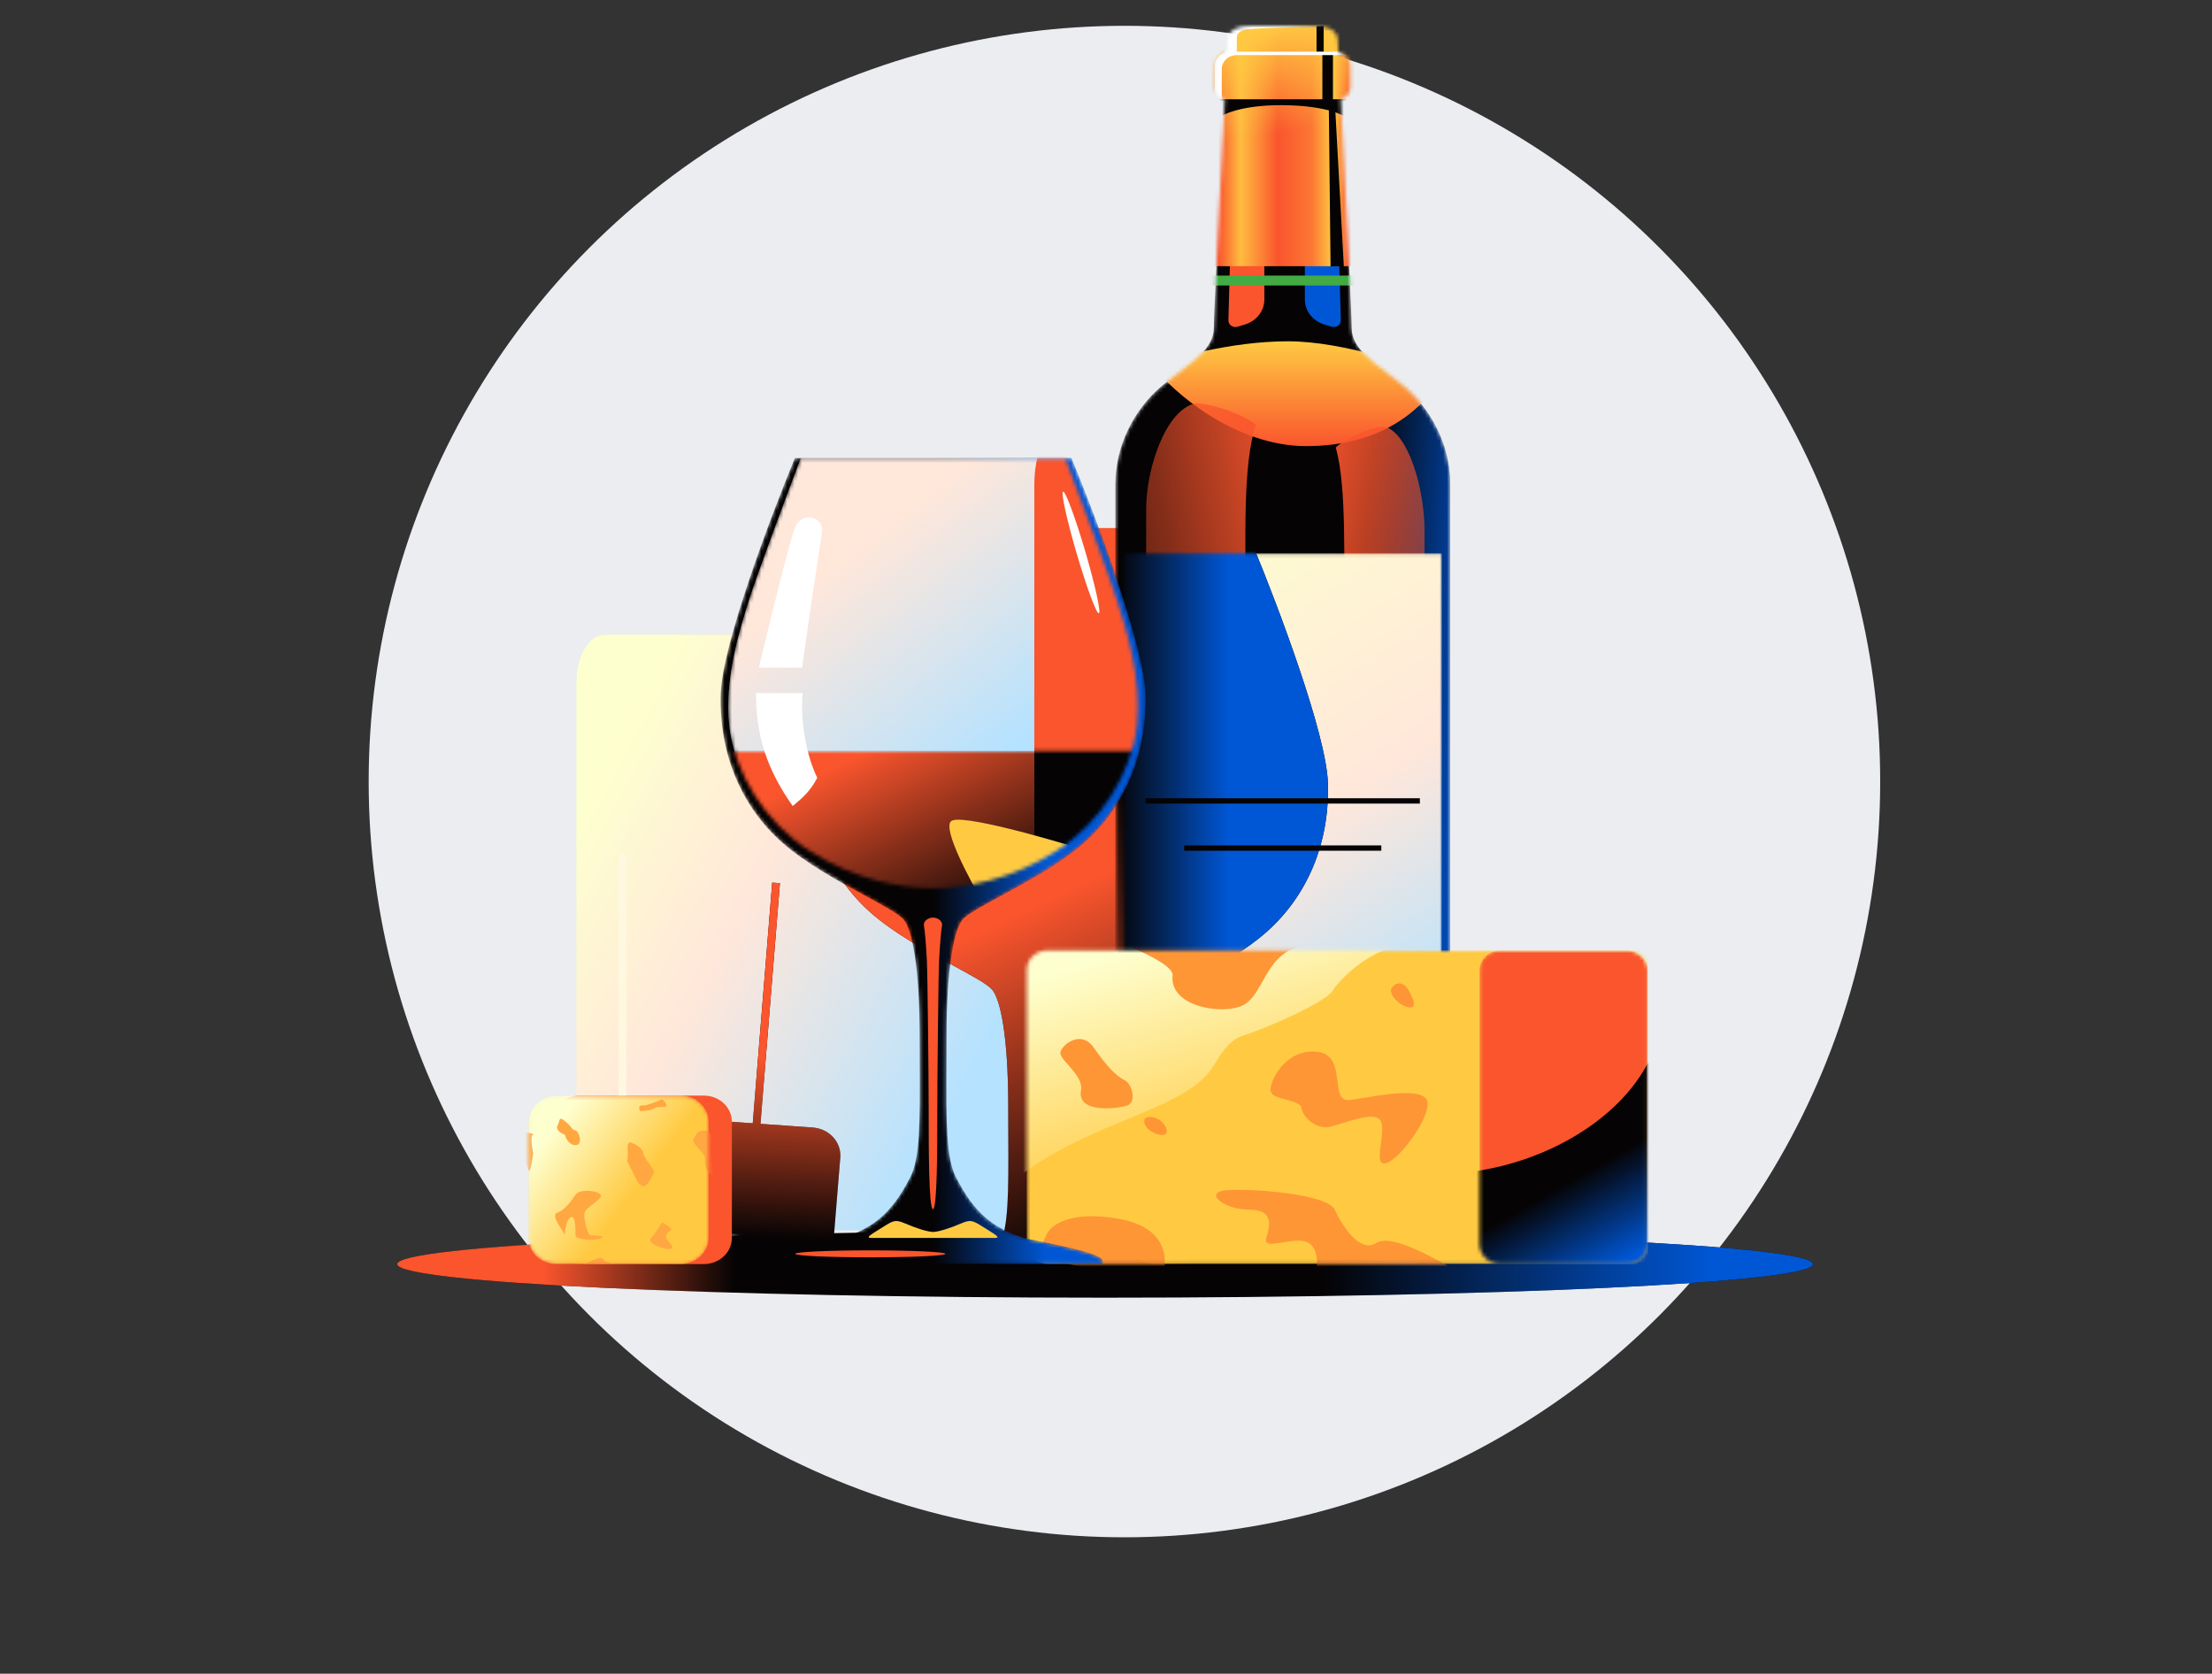 <svg width="600" height="454" viewBox="0 0 600 454" fill="none" xmlns="http://www.w3.org/2000/svg">
<rect x="0" y="0" width="600" height="454" fill="#333333" stroke="none"/>
<circle cx="305" cy="212" r="205" fill="#EBEDF0"/>
<path d="M491.75 342.9C491.75 347.925 405.789 352 299.75 352C193.711 352 107.75 347.925 107.75 342.9C107.75 337.874 193.711 333.8 299.75 333.8C405.789 333.8 491.75 337.874 491.75 342.9Z" fill="#050304"/>
<path d="M491.75 342.9C491.75 347.925 405.789 352 299.75 352C193.711 352 107.75 347.925 107.75 342.9C107.75 337.874 193.711 333.8 299.75 333.8C405.789 333.8 491.75 337.874 491.75 342.9Z" fill="url(#paint0_linear_2_54464)"/>
<path d="M491.75 342.9C491.75 347.925 405.789 352 299.75 352C193.711 352 107.75 347.925 107.75 342.9C107.75 337.874 193.711 333.8 299.75 333.8C405.789 333.8 491.75 337.874 491.75 342.9Z" fill="url(#paint1_linear_2_54464)"/>
<mask id="mask0_2_54464" style="mask-type:alpha" maskUnits="userSpaceOnUse" x="107" y="86" width="276" height="257">
<path d="M382.176 214.473C382.176 285.376 320.744 342.854 244.964 342.854C169.184 342.854 107.752 285.376 107.752 214.473C107.752 143.571 169.184 86.093 244.964 86.093C320.744 86.093 382.176 143.571 382.176 214.473Z" fill="white"/>
</mask>
<g mask="url(#mask0_2_54464)">
<path d="M156.281 185.203C156.281 177.984 159.707 172.133 163.934 172.133H327.131C331.357 172.133 334.784 177.984 334.784 185.203V320.638C334.784 327.857 331.357 333.709 327.131 333.709H163.934C159.707 333.709 156.281 327.857 156.281 320.638V185.203Z" fill="#B5E2FF"/>
<path d="M156.281 185.203C156.281 177.984 159.707 172.133 163.934 172.133H327.131C331.357 172.133 334.784 177.984 334.784 185.203V320.638C334.784 327.857 331.357 333.709 327.131 333.709H163.934C159.707 333.709 156.281 327.857 156.281 320.638V185.203Z" fill="url(#paint2_linear_2_54464)"/>
<path d="M211.553 239.568L209.46 239.42L204.18 304.697L187.929 303.546C183.454 303.229 179.552 306.363 179.213 310.554L176.754 340.957C176.589 342.985 177.29 344.897 178.569 346.357C179.929 347.898 181.937 348.949 184.244 349.112L216.746 351.414C221.221 351.731 225.123 348.596 225.462 344.405L227.921 314.003C228.26 309.812 224.906 306.164 220.431 305.847L206.273 304.845L211.553 239.568Z" fill="#050304"/>
<path d="M211.553 239.568L209.46 239.42L204.18 304.697L187.929 303.546C183.454 303.229 179.552 306.363 179.213 310.554L176.754 340.957C176.589 342.985 177.29 344.897 178.569 346.357C179.929 347.898 181.937 348.949 184.244 349.112L216.746 351.414C221.221 351.731 225.123 348.596 225.462 344.405L227.921 314.003C228.26 309.812 224.906 306.164 220.431 305.847L206.273 304.845L211.553 239.568Z" fill="url(#paint3_linear_2_54464)"/>
<path d="M239.629 143.266C233.109 159.025 219.96 193.848 219.525 207.067C218.982 223.589 225.23 237.824 236.097 247.483C242.435 253.117 251.574 258.096 258.699 261.976C263.79 264.75 267.852 266.963 269.126 268.453C271.3 270.995 273.48 280.658 273.48 300.332C273.48 303.098 273.491 305.719 273.502 308.195C273.565 323.326 273.606 333.095 270.974 338.246C266.175 347.634 260.918 353.265 248.554 355.705C239.437 357.504 231.148 359.419 231.148 361.113V361.87H277.121H277.122H323.095V361.113C323.095 359.419 314.805 357.504 305.688 355.705C293.324 353.265 288.068 347.634 283.269 338.246C280.636 333.095 280.677 323.326 280.741 308.195C280.751 305.719 280.762 303.098 280.762 300.332C280.762 280.658 282.943 270.995 285.116 268.453C286.39 266.963 290.452 264.75 295.544 261.976C302.668 258.096 311.808 253.117 318.145 247.483C329.013 237.824 335.261 223.589 334.717 207.067C334.283 193.848 321.134 159.025 314.614 143.266H239.629Z" fill="#050304"/>
<path d="M239.629 143.266C233.109 159.025 219.96 193.848 219.525 207.067C218.982 223.589 225.23 237.824 236.097 247.483C242.435 253.117 251.574 258.096 258.699 261.976C263.79 264.75 267.852 266.963 269.126 268.453C271.3 270.995 273.48 280.658 273.48 300.332C273.48 303.098 273.491 305.719 273.502 308.195C273.565 323.326 273.606 333.095 270.974 338.246C266.175 347.634 260.918 353.265 248.554 355.705C239.437 357.504 231.148 359.419 231.148 361.113V361.87H277.121H277.122H323.095V361.113C323.095 359.419 314.805 357.504 305.688 355.705C293.324 353.265 288.068 347.634 283.269 338.246C280.636 333.095 280.677 323.326 280.741 308.195C280.751 305.719 280.762 303.098 280.762 300.332C280.762 280.658 282.943 270.995 285.116 268.453C286.39 266.963 290.452 264.75 295.544 261.976C302.668 258.096 311.808 253.117 318.145 247.483C329.013 237.824 335.261 223.589 334.717 207.067C334.283 193.848 321.134 159.025 314.614 143.266H239.629Z" fill="url(#paint4_linear_2_54464)"/>
</g>
<mask id="mask1_2_54464" style="mask-type:alpha" maskUnits="userSpaceOnUse" x="302" y="7" width="92" height="336">
<path d="M302.539 332.879C302.539 338.376 308.415 342.869 313.224 342.869H382.667C387.477 342.869 393.353 338.376 393.353 332.879V131.449C393.353 124.387 391.136 118.086 387.941 113.004C385.935 109.803 383.542 107.09 381.068 104.966C380.009 104.062 378.909 103.201 377.808 102.354L376.293 101.205C371.265 97.401 366.643 93.899 366.643 88.976C366.643 87.368 366.413 81.957 366.068 74.679L364.242 38.349C364.035 34.301 363.836 30.44 363.659 26.952C365.209 26.464 366.302 25.1 366.302 23.493V17.737C366.302 15.928 364.864 14.45 363.026 14.148C362.946 12.426 362.904 11.335 362.904 11.005C362.904 8.005 359.697 7 356.495 7H339.397C336.194 7 332.988 8.005 332.988 11.005L332.85 14.12C330.997 14.421 329.59 15.928 329.59 17.737V23.493C329.59 25.1 330.691 26.464 332.225 26.966L331.649 38.349C330.575 59.263 329.248 85.1 329.248 88.976C329.248 93.899 324.627 97.401 319.599 101.205C318.003 102.411 316.369 103.645 314.824 104.966C311.445 107.866 308.215 111.87 305.918 116.693C303.855 121.014 302.539 126.009 302.539 131.449V332.879Z" fill="white"/>
</mask>
<g mask="url(#mask1_2_54464)">
<path d="M302.539 332.879C302.539 338.376 308.415 342.869 313.224 342.869H382.667C387.477 342.869 393.353 338.376 393.353 332.879V131.449C393.353 124.387 391.136 118.086 387.941 113.004C385.935 109.803 383.542 107.09 381.068 104.966C380.009 104.062 378.909 103.201 377.808 102.354L376.293 101.205C371.265 97.401 366.643 93.899 366.643 88.976C366.643 87.368 366.413 81.957 366.068 74.679L364.242 38.349C364.035 34.301 363.836 30.44 363.659 26.952C365.209 26.464 366.302 25.1 366.302 23.493V17.737C366.302 15.928 364.864 14.45 363.026 14.148C362.946 12.426 362.904 11.335 362.904 11.005C362.904 8.005 359.697 7 356.495 7H339.397C336.194 7 332.988 8.005 332.988 11.005L332.85 14.12C330.997 14.421 329.59 15.928 329.59 17.737V23.493C329.59 25.1 330.691 26.464 332.225 26.966L331.649 38.349C330.575 59.263 329.248 85.1 329.248 88.976C329.248 93.899 324.627 97.401 319.599 101.205C318.003 102.411 316.369 103.645 314.824 104.966C311.445 107.866 308.215 111.87 305.918 116.693C303.855 121.014 302.539 126.009 302.539 131.449V332.879Z" fill="#050304"/>
<path d="M302.539 332.879C302.539 338.376 308.415 342.869 313.224 342.869H382.667C387.477 342.869 393.353 338.376 393.353 332.879V131.449C393.353 124.387 391.136 118.086 387.941 113.004C385.935 109.803 383.542 107.09 381.068 104.966C380.009 104.062 378.909 103.201 377.808 102.354L376.293 101.205C371.265 97.401 366.643 93.899 366.643 88.976C366.643 87.368 366.413 81.957 366.068 74.679L364.242 38.349C364.035 34.301 363.836 30.44 363.659 26.952C365.209 26.464 366.302 25.1 366.302 23.493V17.737C366.302 15.928 364.864 14.45 363.026 14.148C362.946 12.426 362.904 11.335 362.904 11.005C362.904 8.005 359.697 7 356.495 7H339.397C336.194 7 332.988 8.005 332.988 11.005L332.85 14.12C330.997 14.421 329.59 15.928 329.59 17.737V23.493C329.59 25.1 330.691 26.464 332.225 26.966L331.649 38.349C330.575 59.263 329.248 85.1 329.248 88.976C329.248 93.899 324.627 97.401 319.599 101.205C318.003 102.411 316.369 103.645 314.824 104.966C311.445 107.866 308.215 111.87 305.918 116.693C303.855 121.014 302.539 126.009 302.539 131.449V332.879Z" fill="url(#paint5_linear_2_54464)"/>
<path d="M302.539 332.879C302.539 338.376 308.415 342.869 313.224 342.869H382.667C387.477 342.869 393.353 338.376 393.353 332.879V131.449C393.353 124.387 391.136 118.086 387.941 113.004C385.935 109.803 383.542 107.09 381.068 104.966C380.009 104.062 378.909 103.201 377.808 102.354L376.293 101.205C371.265 97.401 366.643 93.899 366.643 88.976C366.643 87.368 366.413 81.957 366.068 74.679L364.242 38.349C364.035 34.301 363.836 30.44 363.659 26.952C365.209 26.464 366.302 25.1 366.302 23.493V17.737C366.302 15.928 364.864 14.45 363.026 14.148C362.946 12.426 362.904 11.335 362.904 11.005C362.904 8.005 359.697 7 356.495 7H339.397C336.194 7 332.988 8.005 332.988 11.005L332.85 14.12C330.997 14.421 329.59 15.928 329.59 17.737V23.493C329.59 25.1 330.691 26.464 332.225 26.966L331.649 38.349C330.575 59.263 329.248 85.1 329.248 88.976C329.248 93.899 324.627 97.401 319.599 101.205C318.003 102.411 316.369 103.645 314.824 104.966C311.445 107.866 308.215 111.87 305.918 116.693C303.855 121.014 302.539 126.009 302.539 131.449V332.879Z" fill="url(#paint6_linear_2_54464)"/>
<path d="M334.54 37.854H342.952V81.252C342.952 84.326 340.839 87.051 337.716 88.004L335.689 88.623C334.444 89.003 333.17 88.115 333.204 86.889L334.54 37.854Z" fill="#FA552D"/>
<path d="M362.353 37.854H353.94V81.252C353.94 84.326 356.054 87.051 359.177 88.004L361.203 88.623C362.449 89.003 363.722 88.115 363.689 86.889L362.353 37.854Z" fill="#0057D6"/>
<path d="M327.709 74.753H368.183V77.442H327.709V74.753Z" fill="#42AB44"/>
<path d="M354.232 121.011C335.17 121.011 317.913 106.343 312.799 99.242C317.606 97.288 333.611 92.58 349.323 92.58C365.034 92.58 383.59 99.684 391.364 101.639C386.556 110.511 375.399 121.011 354.232 121.011Z" fill="url(#paint7_linear_2_54464)"/>
<path d="M329.584 17.612C329.584 15.651 331.283 14.061 333.379 14.061H362.5C364.596 14.061 366.295 15.651 366.295 17.612V23.61C366.295 25.571 364.596 27.161 362.5 27.161H333.379C331.283 27.161 329.584 25.571 329.584 23.61V17.612Z" fill="#050304"/>
<path d="M326.32 5.017H369.573V72.197H326.32V5.017Z" fill="#FA552D"/>
<path d="M326.32 5.017H369.573V72.197H326.32V5.017Z" fill="url(#paint8_linear_2_54464)"/>
<path d="M326.32 5.017H369.573V72.197H326.32V5.017Z" fill="url(#paint9_linear_2_54464)"/>
<path d="M358.693 14.119H361.566V27.23H358.693V14.119Z" fill="#050304"/>
<path d="M357.109 7.012H359.036V14.129H357.109V7.012Z" fill="#050304"/>
<path d="M335.486 14.156H332.059V6.041L358.421 7.041C358.421 7.041 340.421 7.652 338.378 7.954C336.334 8.255 335.486 9.121 335.486 10.088V14.156Z" fill="white"/>
<path d="M333.548 14.01C331.302 14.01 329.484 15.718 329.484 17.812V24.777C329.484 26.441 330.635 27.881 332.242 28.386C331.508 27.703 331.404 26.753 331.404 25.713V18.748C331.404 16.654 333.221 14.946 335.467 14.946H364.023C364.48 14.946 364.896 14.99 365.305 15.124C364.571 14.441 363.555 14.01 362.432 14.01H333.548Z" fill="white"/>
<path d="M330.859 26.92H365.04V31.746C365.04 31.746 360.576 28.605 347.95 28.528C335.324 28.45 330.859 31.746 330.859 31.746V26.92Z" fill="#050304"/>
<path d="M364.515 72.235L362.047 27.053H360.418L360.909 72.235H364.515Z" fill="#050304"/>
<path d="M337.893 168.896C337.893 145.695 336.997 126.174 340.661 115.212C337.468 112.665 329.824 109.649 324.257 109.391C316.235 111.158 310.887 126.988 310.887 138.186L310.887 318.774C310.887 329.684 309.967 333.704 316.104 333.704C321.014 333.704 332.676 332.747 337.893 332.268V168.896Z" fill="url(#paint10_linear_2_54464)"/>
<path d="M364.569 173.551C364.569 151.006 365.293 132.036 362.331 121.383C364.912 118.908 371.09 115.978 375.59 115.727C382.073 117.444 386.396 132.827 386.396 143.709L386.396 319.197C386.396 329.799 387.14 333.705 382.179 333.705C378.211 333.705 368.785 332.775 364.569 332.31V173.551Z" fill="url(#paint11_linear_2_54464)"/>
<mask id="mask2_2_54464" style="mask-type:alpha" maskUnits="userSpaceOnUse" x="304" y="150" width="88" height="136">
<path d="M304.832 150.133H391.046V285.139H304.832V150.133Z" fill="white"/>
</mask>
<g mask="url(#mask2_2_54464)">
<path d="M304.832 150.133H391.046V285.139H304.832V150.133Z" fill="#B5E2FF"/>
<path d="M304.832 150.133H391.046V285.139H304.832V150.133Z" fill="url(#paint12_linear_2_54464)"/>
<path d="M265.098 148.508C258.577 164.268 245.428 199.091 244.994 212.309C244.45 228.832 250.698 243.067 261.566 252.726C267.903 258.359 277.043 263.338 284.167 267.219C289.259 269.993 293.321 272.205 294.595 273.696C296.769 276.238 298.949 285.9 298.949 305.574C298.949 308.341 298.96 310.961 298.97 313.438C299.034 328.569 299.075 338.338 296.443 343.488C291.644 352.877 286.387 358.508 274.023 360.947C264.906 362.746 256.616 364.662 256.616 366.356V367.113H302.59H302.59H348.563V366.356C348.563 364.662 340.274 362.746 331.157 360.947C318.793 358.508 313.536 352.877 308.737 343.488C306.105 338.338 306.146 328.569 306.209 313.438C306.22 310.961 306.231 308.341 306.231 305.574C306.231 285.9 308.411 276.238 310.585 273.696C311.859 272.205 315.921 269.993 321.012 267.219C328.137 263.338 337.276 258.359 343.614 252.726C354.481 243.067 360.73 228.832 360.186 212.309C359.752 199.091 346.603 164.268 340.082 148.508H265.098Z" fill="#050304"/>
<path d="M265.098 148.508C258.577 164.268 245.428 199.091 244.994 212.309C244.45 228.832 250.698 243.067 261.566 252.726C267.903 258.359 277.043 263.338 284.167 267.219C289.259 269.993 293.321 272.205 294.595 273.696C296.769 276.238 298.949 285.9 298.949 305.574C298.949 308.341 298.96 310.961 298.97 313.438C299.034 328.569 299.075 338.338 296.443 343.488C291.644 352.877 286.387 358.508 274.023 360.947C264.906 362.746 256.616 364.662 256.616 366.356V367.113H302.59H302.59H348.563V366.356C348.563 364.662 340.274 362.746 331.157 360.947C318.793 358.508 313.536 352.877 308.737 343.488C306.105 338.338 306.146 328.569 306.209 313.438C306.22 310.961 306.231 308.341 306.231 305.574C306.231 285.9 308.411 276.238 310.585 273.696C311.859 272.205 315.921 269.993 321.012 267.219C328.137 263.338 337.276 258.359 343.614 252.726C354.481 243.067 360.73 228.832 360.186 212.309C359.752 199.091 346.603 164.268 340.082 148.508H265.098Z" fill="url(#paint13_linear_2_54464)"/>
<path d="M310.742 216.53H385.135V217.977H310.742V216.53Z" fill="#050304"/>
<path d="M321.207 229.319H374.682V230.766H321.207V229.319Z" fill="#050304"/>
</g>
</g>
<mask id="mask3_2_54464" style="mask-type:alpha" maskUnits="userSpaceOnUse" x="278" y="257" width="169" height="86">
<path d="M278.496 263.114C278.496 260.172 281.045 257.787 284.189 257.787H441.278C444.422 257.787 446.971 260.172 446.971 263.114V337.523C446.971 340.464 444.422 342.849 441.278 342.849H284.189C281.045 342.849 278.496 340.464 278.496 337.523V263.114Z" fill="white"/>
</mask>
<g mask="url(#mask3_2_54464)">
<path d="M278.496 263.114C278.496 260.172 281.045 257.787 284.189 257.787H446.971V342.849H284.189C281.045 342.849 278.496 340.464 278.496 337.523V263.114Z" fill="#FFCA42"/>
<path d="M327.353 291.552C318.374 301.411 296.298 304.458 277.228 318.455L265.875 251.911C305.937 253.259 384.592 256.149 378.716 256.929C371.371 257.903 363.232 265.741 361.447 268.765C359.662 271.788 343.686 278.889 337.737 280.697C331.788 282.504 330.511 288.085 327.353 291.552Z" fill="url(#paint14_linear_2_54464)"/>
<path d="M287.683 285.238C286.945 287.387 293.719 291.22 293.265 295.556C291.758 302.24 303.441 300.747 305.868 299.836C308.295 298.925 307.143 293.978 304.974 292.952C302.804 291.926 300.057 289.07 296.711 284.212C293.365 279.353 288.421 283.09 287.683 285.238Z" fill="#FE9636"/>
<path d="M310.455 303.576C311.145 302.291 315.515 303.051 316.435 306.383C317.355 309.715 309.419 306.9 310.455 303.576Z" fill="#FE9636"/>
<path d="M318.065 264.604C318.354 262.015 310.137 258.378 306.621 256.837C324.793 255.996 359.341 254.818 352.162 256.837C343.189 259.359 342.74 269.636 337.356 272.575C331.972 275.513 317.109 273.179 318.065 264.604Z" fill="#FE9636"/>
<path d="M344.632 295.562C344.59 298.404 350.77 297.826 352.873 300.026C353.348 303.374 357.094 306.12 360.172 305.737C363.251 305.355 372.697 300.965 374.464 303.962C376.232 306.958 372.028 316.75 376.1 315.487C380.172 314.225 389.864 300.535 386.558 297.729C383.251 294.924 371.782 297.676 366.065 298.386C360.349 299.097 365.669 286.137 357.27 285.289C348.871 284.441 344.675 292.719 344.632 295.562Z" fill="#FE9636"/>
<path d="M382.046 268.522C380.906 266.544 379.063 266.117 377.652 267.756C376.241 269.396 379.442 272.779 382.046 273.236C384.65 273.693 383.186 270.499 382.046 268.522Z" fill="#FE9636"/>
<path d="M373.286 337.168C377.79 334.301 390.73 342.466 395.232 344.67L356.685 346.458C357.342 344.102 357.923 338.945 354.997 337.168C351.338 334.947 342.334 339.61 343.459 335.854C344.585 332.099 345.427 328.113 338.673 328.113C331.92 328.113 326.01 323.257 333.044 322.815C340.079 322.373 360.058 323.916 362.028 328.113C363.997 332.31 368.781 340.036 373.286 337.168Z" fill="#FE9636"/>
<path d="M303.543 330.616C289.557 328.104 284.447 332.76 283.64 335.403L280.782 341.343L314.853 347.3C316.91 342.785 317.528 333.128 303.543 330.616Z" fill="#FE9636"/>
<mask id="mask4_2_54464" style="mask-type:alpha" maskUnits="userSpaceOnUse" x="401" y="257" width="46" height="86">
<path d="M401.336 263.146C401.336 260.205 403.885 257.82 407.029 257.82H441.279C444.423 257.82 446.972 260.205 446.972 263.146V337.555C446.972 340.497 444.423 342.881 441.279 342.881H407.029C403.885 342.881 401.336 340.497 401.336 337.555V263.146Z" fill="white"/>
</mask>
<g mask="url(#mask4_2_54464)">
<path d="M401.336 263.146C401.336 260.205 403.885 257.82 407.029 257.82H441.279C444.423 257.82 446.972 260.205 446.972 263.146V337.555C446.972 340.497 444.423 342.881 441.279 342.881H407.029C403.885 342.881 401.336 340.497 401.336 337.555V263.146Z" fill="#FA552D"/>
<path d="M447.095 288.125C439.151 303.611 419.719 315.015 399.717 317.742V349.227H447.095C450.739 325.666 455.12 308.326 447.095 288.125Z" fill="#050304"/>
<path d="M447.095 288.125C439.151 303.611 419.719 315.015 399.717 317.742V349.227H447.095C450.739 325.666 455.12 308.326 447.095 288.125Z" fill="url(#paint15_linear_2_54464)"/>
</g>
</g>
<mask id="mask5_2_54464" style="mask-type:alpha" maskUnits="userSpaceOnUse" x="195" y="124" width="116" height="219">
<path d="M215.607 124.252C209.087 140.011 195.938 174.835 195.503 188.053C194.96 204.575 201.208 218.81 212.075 228.47C218.413 234.103 227.553 239.082 234.677 242.963C239.769 245.736 243.831 247.949 245.105 249.439C247.278 251.981 249.459 261.644 249.459 281.318C249.459 284.085 249.47 286.705 249.48 289.181C249.544 304.313 249.585 314.082 246.952 319.232C242.153 328.62 236.897 334.251 224.533 336.691C215.416 338.49 207.126 340.405 207.126 342.099V342.857H253.099H253.1H299.073V342.099C299.073 340.405 290.784 338.49 281.667 336.691C269.303 334.251 264.046 328.62 259.247 319.232C256.614 314.082 256.656 304.313 256.719 289.181C256.73 286.705 256.741 284.085 256.741 281.318C256.741 261.644 258.921 251.981 261.095 249.439C262.369 247.949 266.431 245.736 271.522 242.963C278.646 239.082 287.786 234.103 294.124 228.47C304.991 218.81 311.239 204.575 310.696 188.053C310.261 174.835 297.112 140.011 290.592 124.252H215.607Z" fill="white"/>
</mask>
<g mask="url(#mask5_2_54464)">
<path d="M215.607 124.252C209.087 140.011 195.938 174.835 195.503 188.053C194.96 204.575 201.208 218.81 212.075 228.47C218.413 234.103 227.553 239.082 234.677 242.963C239.769 245.736 243.831 247.949 245.105 249.439C247.278 251.981 249.459 261.644 249.459 281.318C249.459 284.085 249.47 286.705 249.48 289.181C249.544 304.313 249.585 314.082 246.952 319.232C242.153 328.62 236.897 334.251 224.533 336.691C215.416 338.49 207.126 340.405 207.126 342.099V342.857H253.099H253.1H299.073V342.099C299.073 340.405 290.784 338.49 281.667 336.691C269.303 334.251 264.046 328.62 259.247 319.232C256.614 314.082 256.656 304.313 256.719 289.181C256.73 286.705 256.741 284.085 256.741 281.318C256.741 261.644 258.921 251.981 261.095 249.439C262.369 247.949 266.431 245.736 271.522 242.963C278.646 239.082 287.786 234.103 294.124 228.47C304.991 218.81 311.239 204.575 310.696 188.053C310.261 174.835 297.112 140.011 290.592 124.252H215.607Z" fill="#050304"/>
<path d="M215.607 124.252C209.087 140.011 195.938 174.835 195.503 188.053C194.96 204.575 201.208 218.81 212.075 228.47C218.413 234.103 227.553 239.082 234.677 242.963C239.769 245.736 243.831 247.949 245.105 249.439C247.278 251.981 249.459 261.644 249.459 281.318C249.459 284.085 249.47 286.705 249.48 289.181C249.544 304.313 249.585 314.082 246.952 319.232C242.153 328.62 236.897 334.251 224.533 336.691C215.416 338.49 207.126 340.405 207.126 342.099V342.857H253.099H253.1H299.073V342.099C299.073 340.405 290.784 338.49 281.667 336.691C269.303 334.251 264.046 328.62 259.247 319.232C256.614 314.082 256.656 304.313 256.719 289.181C256.73 286.705 256.741 284.085 256.741 281.318C256.741 261.644 258.921 251.981 261.095 249.439C262.369 247.949 266.431 245.736 271.522 242.963C278.646 239.082 287.786 234.103 294.124 228.47C304.991 218.81 311.239 204.575 310.696 188.053C310.261 174.835 297.112 140.011 290.592 124.252H215.607Z" fill="url(#paint16_linear_2_54464)"/>
<path d="M253.07 328.002C251.902 328.002 251.902 310.701 251.902 301.745C251.902 292.79 251.613 264.14 251.411 260.455C251.148 255.623 250.854 252.442 250.62 251.096C250.385 249.75 251.931 248.889 253.07 248.889C254.209 248.889 255.755 249.75 255.521 251.096C255.286 252.442 254.993 255.623 254.729 260.455C254.528 264.14 254.238 292.79 254.238 301.745C254.238 310.701 254.238 328.002 253.07 328.002Z" fill="#FA552D"/>
<path d="M238.566 333.413C238.899 333.206 239.255 332.985 239.63 332.75C242.318 331.064 242.897 330.734 245.523 331.872C248.605 333.209 251.79 334.172 253.097 334.172V334.174C254.405 334.174 257.59 333.211 260.673 331.874C263.298 330.736 263.877 331.065 266.565 332.752C266.94 332.986 267.296 333.208 267.629 333.415C270.209 335.018 271.46 335.796 269.838 335.796L253.098 335.796L253.096 335.794L236.357 335.794C234.735 335.794 235.987 335.016 238.566 333.413Z" fill="#FFCA42"/>
<path d="M256.449 340.111C256.449 340.634 247.326 341.058 236.072 341.058C224.818 341.058 215.695 340.634 215.695 340.111C215.695 339.589 224.818 339.165 236.072 339.165C247.326 339.165 256.449 339.589 256.449 340.111Z" fill="#FA552D"/>
<mask id="mask6_2_54464" style="mask-type:alpha" maskUnits="userSpaceOnUse" x="197" y="124" width="112" height="117">
<path d="M253.096 240.935C243.933 240.935 231.63 238.492 219.555 230.764C207.479 223.037 199.242 209.665 197.809 196.767C196.422 184.291 200.721 170.621 202.992 163.397L203.11 163.022C205.346 155.904 213.135 135.104 217.235 124.259H288.959C293.058 135.104 300.847 155.904 303.083 163.022L303.201 163.397C305.472 170.621 309.771 184.291 308.385 196.767C306.951 209.665 298.714 223.037 286.639 230.764C274.563 238.492 262.259 240.935 253.096 240.935Z" fill="white"/>
</mask>
<g mask="url(#mask6_2_54464)">
<path d="M253.096 240.935C243.933 240.935 231.63 238.492 219.555 230.764C207.479 223.037 199.242 209.665 197.809 196.767C196.422 184.291 200.721 170.621 202.992 163.397L203.11 163.022C205.346 155.904 213.135 135.104 217.235 124.259H288.959C293.058 135.104 300.847 155.904 303.083 163.022L303.201 163.397C305.472 170.621 309.771 184.291 308.385 196.767C306.951 209.665 298.714 223.037 286.639 230.764C274.563 238.492 262.259 240.935 253.096 240.935Z" fill="#B5E2FF"/>
<path d="M253.096 240.935C243.933 240.935 231.63 238.492 219.555 230.764C207.479 223.037 199.242 209.665 197.809 196.767C196.422 184.291 200.721 170.621 202.992 163.397L203.11 163.022C205.346 155.904 213.135 135.104 217.235 124.259H288.959C293.058 135.104 300.847 155.904 303.083 163.022L303.201 163.397C305.472 170.621 309.771 184.291 308.385 196.767C306.951 209.665 298.714 223.037 286.639 230.764C274.563 238.492 262.259 240.935 253.096 240.935Z" fill="url(#paint17_linear_2_54464)"/>
<path d="M280.559 332.873C280.559 338.37 286.434 342.863 291.244 342.863H360.687C365.496 342.863 371.372 338.37 371.372 332.873V131.443C371.372 124.381 369.155 118.08 365.96 112.998C363.954 109.797 361.561 107.084 359.087 104.96C358.029 104.056 356.928 103.195 355.827 102.348L354.312 101.199C349.284 97.395 344.663 93.893 344.663 88.97C344.663 87.362 344.433 81.951 344.087 74.673L342.262 38.343C342.055 34.295 341.855 30.434 341.679 26.946C343.228 26.458 344.321 25.094 344.321 23.487V17.731C344.321 15.922 342.883 14.444 341.046 14.142C340.965 12.42 340.923 11.329 340.923 10.999C340.923 7.999 337.717 6.994 334.514 6.994H317.416C314.214 6.994 311.007 7.999 311.007 10.999L310.869 14.114C309.017 14.415 307.609 15.922 307.609 17.731V23.487C307.609 25.094 308.71 26.458 310.244 26.96L309.669 38.343C308.595 59.257 307.268 85.094 307.268 88.97C307.268 93.893 302.646 97.395 297.618 101.199C296.023 102.405 294.389 103.64 292.843 104.96C289.464 107.86 286.235 111.864 283.938 116.687C281.874 121.008 280.559 126.003 280.559 131.443V332.873Z" fill="#FA552D"/>
<path d="M294.372 149.57C297.05 158.683 298.701 166.204 298.061 166.369C297.421 166.534 294.731 159.279 292.053 150.166C289.376 141.053 287.724 133.532 288.364 133.367C289.005 133.202 291.694 140.457 294.372 149.57Z" fill="white"/>
<mask id="mask7_2_54464" style="mask-type:alpha" maskUnits="userSpaceOnUse" x="183" y="203" width="140" height="44">
<path d="M183.674 203.717H322.529V246.131H183.674V203.717Z" fill="white"/>
</mask>
<g mask="url(#mask7_2_54464)">
<path d="M183.674 203.717H322.529V246.131H183.674V203.717Z" fill="#050304"/>
<path d="M183.674 203.717H322.529V246.131H183.674V203.717Z" fill="url(#paint18_linear_2_54464)"/>
<path d="M280.559 332.858C280.559 338.355 286.434 342.848 291.244 342.848H360.687C365.496 342.848 371.372 338.355 371.372 332.858V131.428C371.372 124.366 369.155 118.064 365.96 112.983C363.954 109.782 361.561 107.069 359.087 104.945C358.029 104.041 356.928 103.179 355.827 102.332L354.312 101.184C349.284 97.38 344.663 93.878 344.663 88.954C344.663 87.347 344.433 81.935 344.087 74.658L342.262 38.328C342.055 34.28 341.855 30.419 341.679 26.931C343.228 26.443 344.321 25.079 344.321 23.471V17.716C344.321 15.907 342.883 14.428 341.046 14.127C340.965 12.405 340.923 11.314 340.923 10.983C340.923 7.984 337.717 6.979 334.514 6.979H317.416C314.214 6.979 311.007 7.984 311.007 10.983L310.869 14.098C309.017 14.4 307.609 15.907 307.609 17.716V23.471C307.609 25.079 308.71 26.443 310.244 26.945L309.669 38.328C308.595 59.242 307.268 85.079 307.268 88.954C307.268 93.878 302.646 97.38 297.618 101.184C296.023 102.39 294.389 103.624 292.843 104.945C289.464 107.844 286.235 111.849 283.938 116.672C281.874 120.993 280.559 125.988 280.559 131.428V332.858Z" fill="#050304"/>
<path d="M257.921 222.801C255.757 225.06 263.041 238.746 266.953 245.306C271.033 244.702 287.949 235.575 295.897 231.087C284.14 227.384 260.085 220.542 257.921 222.801Z" fill="#FFCA42"/>
</g>
<path d="M205.078 188.006C205.078 199.731 208.011 208.665 215.025 218.646C217.913 216.219 219.77 214.59 221.685 210.981C219.242 206.023 216.998 197.353 217.69 188.006C214.759 188.013 208.346 188.003 205.078 188.006Z" fill="white"/>
<path d="M205.844 181.084H217.574C219.03 170.142 222.288 148.696 222.978 144.493C223.668 140.29 217.574 138.259 215.619 143.208C214.055 147.167 208.451 170.108 205.844 181.084Z" fill="white"/>
</g>
</g>
<path d="M149.674 304.283C149.674 300.36 153.072 297.181 157.265 297.181H190.931C195.123 297.181 198.521 300.36 198.521 304.283V335.782C198.521 339.704 195.123 342.884 190.931 342.884H157.265C153.072 342.884 149.674 339.704 149.674 335.782V304.283Z" fill="#FA552D"/>
<mask id="mask8_2_54464" style="mask-type:alpha" maskUnits="userSpaceOnUse" x="143" y="297" width="50" height="46">
<path d="M143.361 304.27C143.361 300.348 146.76 297.168 150.952 297.168H184.618C188.81 297.168 192.209 300.348 192.209 304.27V335.769C192.209 339.692 188.81 342.871 184.618 342.871H150.952C146.76 342.871 143.361 339.692 143.361 335.769V304.27Z" fill="white"/>
</mask>
<g mask="url(#mask8_2_54464)">
<path d="M143.361 304.27C143.361 300.348 146.76 297.168 150.952 297.168H184.618C188.81 297.168 192.209 300.348 192.209 304.27V335.769C192.209 339.692 188.81 342.871 184.618 342.871H150.952C146.76 342.871 143.361 339.692 143.361 335.769V304.27Z" fill="#FFCA42"/>
<path d="M143.361 304.27C143.361 300.348 146.76 297.168 150.952 297.168H184.618C188.81 297.168 192.209 300.348 192.209 304.27V335.769C192.209 339.692 188.81 342.871 184.618 342.871H150.952C146.76 342.871 143.361 339.692 143.361 335.769V304.27Z" fill="url(#paint19_linear_2_54464)"/>
<path d="M153.222 304.084C151.44 302.676 151.989 303.952 151.167 305.492C150.754 306.619 152.365 307.5 153.222 307.8C153.451 308.741 154.347 310.622 156.101 310.622C158.294 310.622 157.061 306.774 156.101 306.646C155.142 306.518 155.005 305.492 153.222 304.084Z" fill="#FFA842"/>
<path d="M151.167 328.96C149.111 329.73 153.222 334.347 153.222 335.116C153.222 333.834 153.524 331.064 154.729 330.243C156.236 329.217 156.101 333.962 156.101 335.116C156.101 336.27 161.171 336.655 162.953 335.886C164.735 335.116 160.897 335.116 160.212 335.116C159.526 335.116 158.156 330.499 158.567 328.96C158.978 327.422 163.638 325.241 162.953 324.087C162.267 322.933 157.196 322.42 156.101 324.087C155.006 325.754 153.222 328.191 151.167 328.96Z" fill="#FFA842"/>
<path d="M171.314 309.98C169.395 309.339 170.765 312.93 170.08 314.854L171.999 318.701C172.365 319.641 173.37 321.574 174.466 321.779C175.563 321.984 176.933 319.128 177.482 317.675C176.477 316.307 174.466 313.417 174.466 312.802C174.466 312.032 173.233 310.622 171.314 309.98Z" fill="#FFA842"/>
<path d="M191.188 306.646C189.955 306.646 189.132 306.646 188.036 309.211C188.036 310.622 191.188 312.802 191.188 314.084C191.188 315.367 191.188 317.675 192.97 318.701C194.752 319.727 192.97 316.264 192.97 314.854C192.97 313.443 192.696 310.622 192.97 309.211C193.244 307.8 192.422 306.646 191.188 306.646Z" fill="#FFA842"/>
<path d="M179.538 331.525C178.852 332.722 177.29 335.27 176.522 335.886C175.965 336.501 176.93 337.339 177.482 337.681C178.578 338.194 181.018 339.117 182.005 338.707C183.238 338.194 181.182 336.911 180.771 335.886C180.36 334.86 181.319 334.218 182.005 333.705C182.553 333.295 180.588 332.081 179.538 331.525Z" fill="#FFA842"/>
<path d="M174.466 299.849C173.37 299.721 173.096 300.491 173.644 301.388C174.603 301.388 176.714 301.236 177.482 300.626C178.441 299.863 180.771 300.754 180.771 299.849C180.771 299.126 179.949 298.438 179.538 298.185C178.213 298.782 175.343 299.952 174.466 299.849Z" fill="#FFA842"/>
<path d="M163.775 341.663C163.09 340.381 160.212 342.176 158.567 342.946H168.572C167.202 342.946 164.323 342.689 163.775 341.663Z" fill="#FFA842"/>
<path d="M144.586 312.802C144.403 314.426 143.928 317.675 143.49 317.675C142.348 314.854 140.228 308.929 140.886 307.8C141.708 306.39 145.546 307.8 144.586 307.8C143.818 307.8 144.266 311.135 144.586 312.802Z" fill="#FFA842"/>
</g>
<path d="M167.785 231.719H169.883V297.186H167.785V231.719Z" fill="#FFF8E0"/>
<defs>
<linearGradient id="paint0_linear_2_54464" x1="147.443" y1="352" x2="199.218" y2="352" gradientUnits="userSpaceOnUse">
<stop stop-color="#FA552D"/>
<stop offset="1" stop-color="#FA552D" stop-opacity="0"/>
</linearGradient>
<linearGradient id="paint1_linear_2_54464" x1="465.032" y1="352" x2="358.813" y2="352" gradientUnits="userSpaceOnUse">
<stop stop-color="#0057D6"/>
<stop offset="1" stop-color="#0057D6" stop-opacity="0"/>
</linearGradient>
<linearGradient id="paint2_linear_2_54464" x1="168.206" y1="200.584" x2="279.96" y2="260.971" gradientUnits="userSpaceOnUse">
<stop stop-color="#FEFFCF"/>
<stop offset="0.402" stop-color="#FFE7DA"/>
<stop offset="1" stop-color="#FFE7DA" stop-opacity="0"/>
</linearGradient>
<linearGradient id="paint3_linear_2_54464" x1="209.893" y1="287.068" x2="208.024" y2="336.02" gradientUnits="userSpaceOnUse">
<stop stop-color="#FA552D"/>
<stop offset="1" stop-color="#FA552D" stop-opacity="0"/>
</linearGradient>
<linearGradient id="paint4_linear_2_54464" x1="261.01" y1="255.054" x2="298.052" y2="334.699" gradientUnits="userSpaceOnUse">
<stop stop-color="#FA552D"/>
<stop offset="1" stop-color="#FA552D" stop-opacity="0"/>
</linearGradient>
<linearGradient id="paint5_linear_2_54464" x1="393.353" y1="342.869" x2="359.151" y2="340.996" gradientUnits="userSpaceOnUse">
<stop stop-color="#0057D6"/>
<stop offset="1" stop-color="#0057D6" stop-opacity="0"/>
</linearGradient>
<linearGradient id="paint6_linear_2_54464" x1="302.539" y1="342.869" x2="323.843" y2="339.63" gradientUnits="userSpaceOnUse">
<stop stop-color="#FA552D"/>
<stop offset="1" stop-color="#FA552D" stop-opacity="0"/>
</linearGradient>
<linearGradient id="paint7_linear_2_54464" x1="352.081" y1="92.58" x2="352.081" y2="121.011" gradientUnits="userSpaceOnUse">
<stop stop-color="#FFCA42"/>
<stop offset="1" stop-color="#FA552D"/>
</linearGradient>
<linearGradient id="paint8_linear_2_54464" x1="330.602" y1="50.951" x2="366.26" y2="50.951" gradientUnits="userSpaceOnUse">
<stop stop-color="#FFCA42" stop-opacity="0"/>
<stop offset="0.166" stop-color="#FFCA42" stop-opacity="0.885"/>
<stop offset="0.449" stop-color="#FFCA42" stop-opacity="0"/>
<stop offset="0.709" stop-color="#FFCA42" stop-opacity="0.297"/>
<stop offset="0.868" stop-color="#FFCA42"/>
<stop offset="0.987" stop-color="#FFCA42" stop-opacity="0"/>
</linearGradient>
<linearGradient id="paint9_linear_2_54464" x1="335.117" y1="8.597" x2="340.094" y2="37.266" gradientUnits="userSpaceOnUse">
<stop stop-color="#FFCA42"/>
<stop offset="1" stop-color="#FFCA42" stop-opacity="0"/>
</linearGradient>
<linearGradient id="paint10_linear_2_54464" x1="347.847" y1="104.745" x2="269.75" y2="119.4" gradientUnits="userSpaceOnUse">
<stop stop-color="#FA552D"/>
<stop offset="1" stop-color="#FA552D" stop-opacity="0"/>
</linearGradient>
<linearGradient id="paint11_linear_2_54464" x1="356.239" y1="115.727" x2="430.717" y2="130.632" gradientUnits="userSpaceOnUse">
<stop stop-color="#FA552D"/>
<stop offset="1" stop-color="#FA552D" stop-opacity="0"/>
</linearGradient>
<linearGradient id="paint12_linear_2_54464" x1="304.832" y1="150.133" x2="387.132" y2="279.59" gradientUnits="userSpaceOnUse">
<stop stop-color="#FEFFCF"/>
<stop offset="0.569" stop-color="#FFE7DA"/>
<stop offset="1" stop-color="#FFE7DA" stop-opacity="0"/>
</linearGradient>
<linearGradient id="paint13_linear_2_54464" x1="333.323" y1="367.113" x2="302.59" y2="367.113" gradientUnits="userSpaceOnUse">
<stop stop-color="#0057D6"/>
<stop offset="1" stop-color="#0057D6" stop-opacity="0"/>
</linearGradient>
<linearGradient id="paint14_linear_2_54464" x1="306.608" y1="257.673" x2="324.752" y2="319.314" gradientUnits="userSpaceOnUse">
<stop stop-color="#FEFFCF"/>
<stop offset="1" stop-color="#FFCA42"/>
</linearGradient>
<linearGradient id="paint15_linear_2_54464" x1="446.804" y1="338.63" x2="433.717" y2="315.741" gradientUnits="userSpaceOnUse">
<stop stop-color="#0057D6"/>
<stop offset="1" stop-color="#0057D6" stop-opacity="0"/>
</linearGradient>
<linearGradient id="paint16_linear_2_54464" x1="283.832" y1="342.857" x2="253.099" y2="342.857" gradientUnits="userSpaceOnUse">
<stop stop-color="#0057D6"/>
<stop offset="1" stop-color="#0057D6" stop-opacity="0"/>
</linearGradient>
<linearGradient id="paint17_linear_2_54464" x1="228.97" y1="151.949" x2="270.638" y2="205.103" gradientUnits="userSpaceOnUse">
<stop stop-color="#FFE7DA"/>
<stop offset="1" stop-color="#FFE7DA" stop-opacity="0"/>
</linearGradient>
<linearGradient id="paint18_linear_2_54464" x1="235.287" y1="203.717" x2="260.625" y2="255.083" gradientUnits="userSpaceOnUse">
<stop stop-color="#FA552D"/>
<stop offset="1" stop-color="#FA552D" stop-opacity="0"/>
</linearGradient>
<linearGradient id="paint19_linear_2_54464" x1="147.876" y1="308.946" x2="170.113" y2="325.862" gradientUnits="userSpaceOnUse">
<stop stop-color="#FEFFCF"/>
<stop offset="1" stop-color="#FEFFCF" stop-opacity="0"/>
</linearGradient>
</defs>
</svg>

